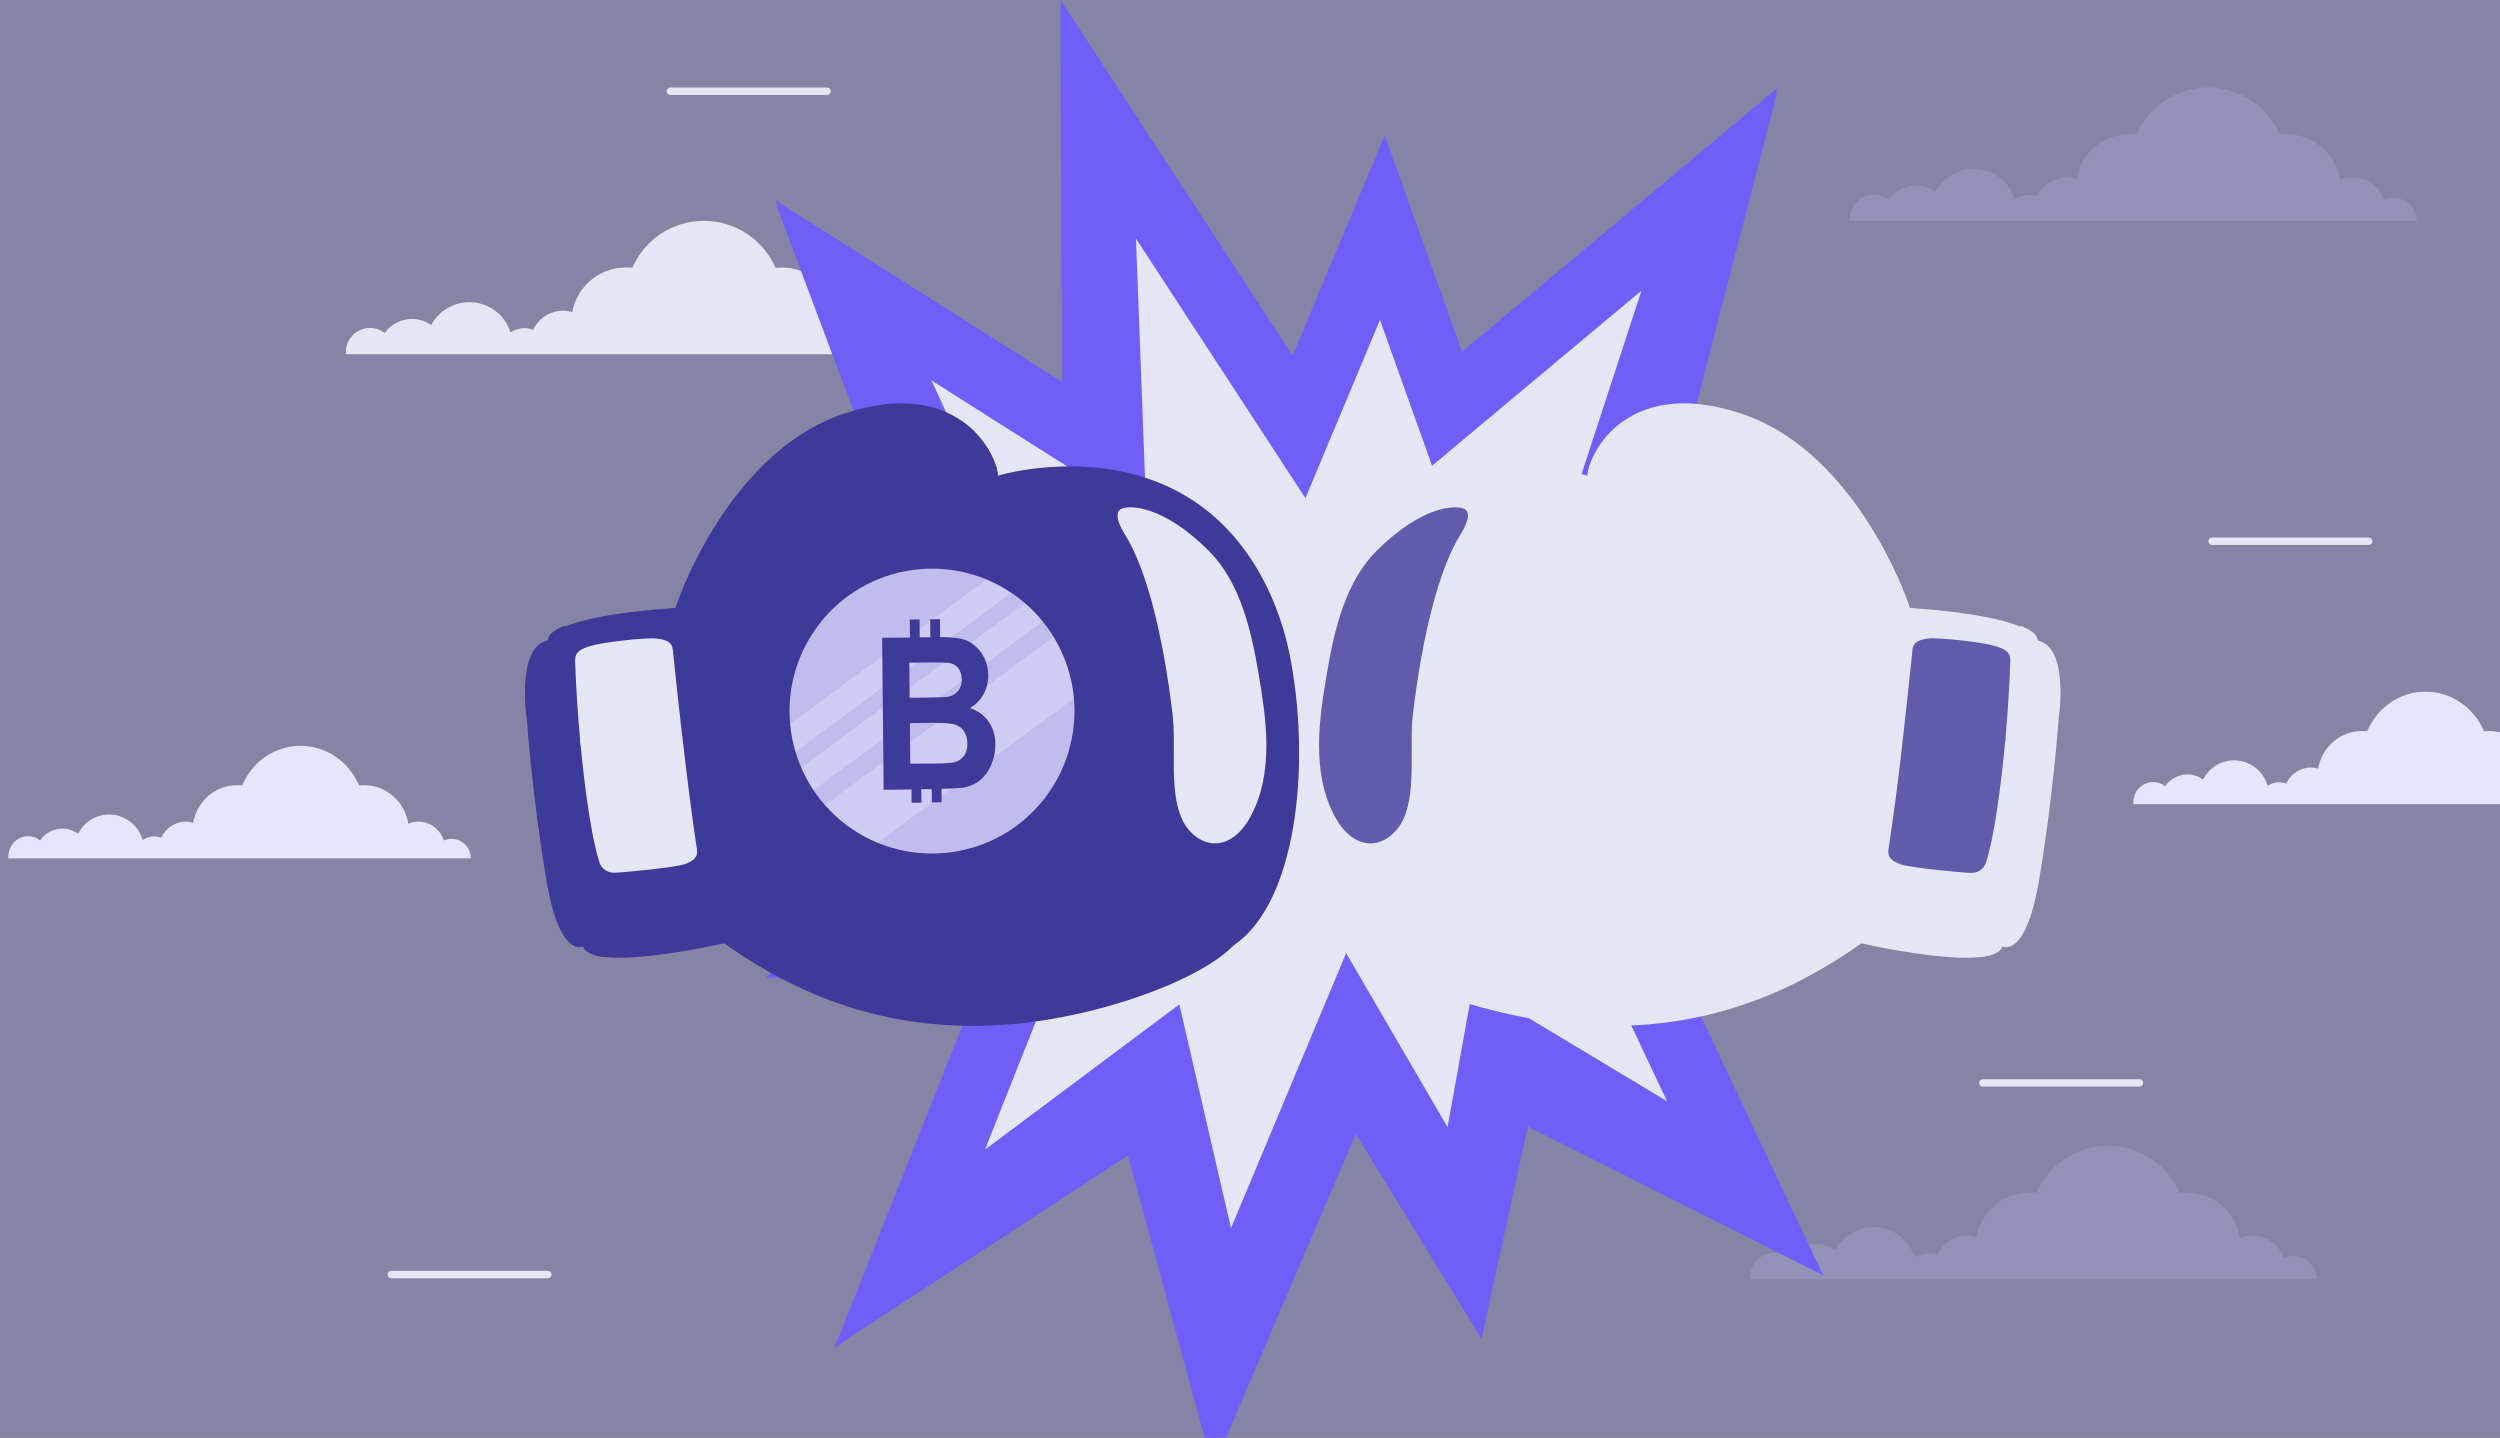 <?xml version="1.0" encoding="UTF-8"?> <svg xmlns="http://www.w3.org/2000/svg" width="600" height="345" viewBox="0 0 600 345" fill="none"><rect x="0" y="0" width="600" height="345" fill="#333333" stroke="none"/><g clip-path="url(#clip0_3565_1059)"><rect width="600" height="345" fill="#8684A5"></rect><path d="M213.317 79.465C212.551 79.465 211.785 79.656 211.083 79.91C209.997 76.793 207.06 74.567 203.612 74.567C202.527 74.567 201.505 74.757 200.611 75.139C199.59 68.905 194.162 64.197 187.65 64.197C187.139 64.197 186.628 64.26 186.117 64.26C183.244 57.644 176.604 53 168.942 53C161.216 53 154.639 57.644 151.766 64.26C151.255 64.197 150.745 64.197 150.234 64.197C143.785 64.197 138.485 68.777 137.336 74.885C136.634 74.694 135.931 74.567 135.165 74.567C131.973 74.567 129.227 76.475 127.95 79.147C127.312 78.893 126.609 78.765 125.843 78.765C124.63 78.765 123.481 79.147 122.523 79.783C121.246 75.585 117.287 72.531 112.626 72.531C108.668 72.531 105.22 74.757 103.496 78.002C102.219 77.111 100.623 76.539 98.899 76.539C96.217 76.539 93.791 77.875 92.322 79.91C91.364 79.147 90.151 78.702 88.81 78.702C85.618 78.702 83 81.31 83 84.491C83 84.682 83 84.809 83 85H90.853H94.621H102.538H106.88H119.969H122.715H127.631H131.653H139.571H142.572H155.789H160.705H177.051H181.967H196.078H198.185H207.635H211.083H219C219 82.01 216.51 79.465 213.317 79.465Z" fill="#E5E5F3"></path><path d="M574.317 47.465C573.551 47.465 572.785 47.656 572.083 47.91C570.997 44.793 568.06 42.567 564.612 42.567C563.527 42.567 562.505 42.758 561.611 43.139C560.59 36.905 555.162 32.197 548.65 32.197C548.139 32.197 547.628 32.26 547.117 32.26C544.244 25.644 537.604 21 529.942 21C522.216 21 515.639 25.644 512.766 32.26C512.255 32.197 511.745 32.197 511.234 32.197C504.785 32.197 499.485 36.777 498.336 42.885C497.634 42.694 496.931 42.567 496.165 42.567C492.973 42.567 490.227 44.475 488.95 47.147C488.312 46.893 487.609 46.765 486.843 46.765C485.63 46.765 484.481 47.147 483.523 47.783C482.246 43.584 478.287 40.531 473.626 40.531C469.668 40.531 466.22 42.758 464.496 46.002C463.219 45.111 461.623 44.539 459.899 44.539C457.217 44.539 454.791 45.875 453.322 47.91C452.364 47.147 451.151 46.702 449.81 46.702C446.618 46.702 444 49.31 444 52.491C444 52.682 444 52.809 444 53H451.854H455.621H463.538H467.88H480.969H483.715H488.631H492.653H500.571H503.572H516.789H521.705H538.051H542.967H557.078H559.185H568.635H572.083H580C580 50.01 577.51 47.465 574.317 47.465Z" fill="#9491B6"></path><path d="M550.317 301.465C549.551 301.465 548.785 301.656 548.083 301.911C546.997 298.793 544.06 296.567 540.612 296.567C539.527 296.567 538.505 296.757 537.611 297.139C536.59 290.905 531.162 286.197 524.65 286.197C524.139 286.197 523.628 286.26 523.117 286.26C520.244 279.644 513.604 275 505.942 275C498.216 275 491.639 279.644 488.766 286.26C488.255 286.197 487.745 286.197 487.234 286.197C480.785 286.197 475.485 290.777 474.336 296.885C473.634 296.694 472.931 296.567 472.165 296.567C468.973 296.567 466.227 298.475 464.95 301.147C464.312 300.893 463.609 300.765 462.843 300.765C461.63 300.765 460.481 301.147 459.523 301.783C458.246 297.584 454.287 294.531 449.626 294.531C445.668 294.531 442.22 296.757 440.496 300.002C439.219 299.111 437.623 298.539 435.899 298.539C433.217 298.539 430.791 299.875 429.322 301.911C428.364 301.147 427.151 300.702 425.81 300.702C422.618 300.702 420 303.31 420 306.491C420 306.682 420 306.809 420 307H427.854H431.621H439.538H443.88H456.969H459.715H464.631H468.653H476.571H479.572H492.789H497.705H514.051H518.967H533.078H535.185H544.635H548.083H556C556 304.01 553.51 301.465 550.317 301.465Z" fill="#9491B6"></path><path d="M108.362 201.33C107.737 201.33 107.111 201.491 106.538 201.706C105.652 199.076 103.255 197.197 100.441 197.197C99.555 197.197 98.721 197.358 97.992 197.68C97.158 192.419 92.728 188.447 87.413 188.447C86.996 188.447 86.579 188.501 86.162 188.501C83.817 182.918 78.397 179 72.144 179C65.838 179 60.47 182.918 58.125 188.501C57.708 188.447 57.291 188.447 56.875 188.447C51.611 188.447 47.286 192.312 46.348 197.465C45.775 197.304 45.201 197.197 44.576 197.197C41.97 197.197 39.73 198.807 38.687 201.062C38.166 200.847 37.593 200.74 36.968 200.74C35.977 200.74 35.039 201.062 34.258 201.598C33.215 198.056 29.985 195.479 26.18 195.479C22.949 195.479 20.135 197.358 18.728 200.095C17.686 199.344 16.383 198.861 14.976 198.861C12.787 198.861 10.807 199.988 9.608 201.706C8.827 201.062 7.837 200.686 6.742 200.686C4.137 200.686 2 202.887 2 205.571C2 205.732 2 205.839 2 206H8.41H11.485H17.947H21.49H32.173H34.414H38.427H41.71H48.172H50.621H61.408H65.421H78.762H82.775H94.291H96.011H103.724H106.538H113C113 203.477 110.968 201.33 108.362 201.33Z" fill="#E7E4FF"></path><path d="M618.362 188.33C617.737 188.33 617.111 188.491 616.538 188.706C615.652 186.076 613.255 184.197 610.441 184.197C609.555 184.197 608.721 184.358 607.992 184.68C607.158 179.419 602.728 175.447 597.413 175.447C596.996 175.447 596.579 175.501 596.162 175.501C593.817 169.918 588.397 166 582.144 166C575.838 166 570.47 169.918 568.125 175.501C567.708 175.447 567.292 175.447 566.875 175.447C561.611 175.447 557.286 179.312 556.348 184.465C555.775 184.304 555.201 184.197 554.576 184.197C551.97 184.197 549.73 185.807 548.687 188.062C548.166 187.847 547.593 187.74 546.968 187.74C545.977 187.74 545.039 188.062 544.258 188.598C543.215 185.056 539.984 182.479 536.18 182.479C532.949 182.479 530.135 184.358 528.728 187.095C527.686 186.344 526.383 185.861 524.976 185.861C522.787 185.861 520.807 186.988 519.608 188.706C518.827 188.062 517.837 187.686 516.742 187.686C514.137 187.686 512 189.887 512 192.571C512 192.732 512 192.839 512 193H518.41H521.484H527.946H531.49H542.173H544.414H548.427H551.71H558.172H560.621H571.408H575.421H588.762H592.775H604.292H606.011H613.724H616.538H623C623 190.477 620.968 188.33 618.362 188.33Z" fill="#E7E4FF"></path><path d="M198.483 22.787H160.894C160.417 22.787 160 22.37 160 21.894C160 21.417 160.417 21 160.894 21H198.483C198.959 21 199.376 21.417 199.376 21.894C199.376 22.37 198.959 22.787 198.483 22.787Z" fill="#E5E5F3"></path><path d="M391.483 99.787H353.894C353.417 99.787 353 99.37 353 98.894C353 98.417 353.417 98 353.894 98H391.483C391.959 98 392.376 98.417 392.376 98.894C392.376 99.37 391.959 99.787 391.483 99.787Z" fill="#E5E5F3"></path><path d="M568.483 130.787H530.894C530.417 130.787 530 130.37 530 129.894C530 129.417 530.417 129 530.894 129H568.483C568.959 129 569.376 129.417 569.376 129.894C569.376 130.37 568.959 130.787 568.483 130.787Z" fill="#E5E5F3"></path><path d="M513.483 260.787H475.894C475.417 260.787 475 260.37 475 259.894C475 259.417 475.417 259 475.894 259H513.483C513.959 259 514.376 259.417 514.376 259.894C514.376 260.37 513.959 260.787 513.483 260.787Z" fill="#E5E5F3"></path><path d="M131.483 306.787H93.894C93.417 306.787 93 306.37 93 305.894C93 305.417 93.417 305 93.894 305H131.483C131.959 305 132.376 305.417 132.376 305.894C132.376 306.37 131.959 306.787 131.483 306.787Z" fill="#E5E5F3"></path><g clip-path="url(#clip1_3565_1059)"><path d="M310.241 92.75L332.343 39.885L350.908 91.823L426.521 22.263L400.552 122.425L427.83 121.499L393.224 168.566L440.963 210.185L394.236 221.67L437.555 306.072L366.694 270.361L355.566 321.373L325.389 272.154L291.107 352.442L270.697 277.323L200.295 323.37L237.748 236.512L183.812 234.658L231.118 189.852L180.497 149.525L218.299 134.488L186.294 49.159L254.928 101.556L254.469 1.853L310.241 92.75Z" fill="#705EF9"></path><path d="M310.241 85.329L332.343 32.464L350.908 84.402L426.691 21.022L396.004 115.004L427.83 114.078L393.224 161.145L440.963 202.764L394.236 214.249L437.555 306.072L365.053 262.481L355.371 316.204L325.389 264.733L291.064 346.722L273.111 268.975L200.295 323.37L237.748 229.091L183.812 227.237L231.118 182.431L180.497 142.104L222.719 127.993L186.082 48.054L258.082 93.676L254.546 0L310.241 85.329Z" fill="#705EF9"></path><path d="M283.039 241.059L236.388 275.912L261.295 213.194L223.748 211.902L256.033 181.326L214.524 148.25L244.99 138.066L223.561 91.305L275.151 123.998L272.634 57.26L313.301 119.569L331.195 76.786L343.699 111.783L393.955 69.747L374.046 130.722L406.544 132.201L366.413 159.479L406.195 194.162L371.071 202.798L400.092 264.3L353.568 236.333L347.414 270.522L323.077 228.751L295.441 294.758L283.039 241.059Z" fill="#E5E5F3"></path><path d="M316.192 141.373C335.922 100.349 381.034 114.171 381.034 114.171C380.873 110.44 389.271 89.851 417.774 99.219C439.535 106.368 451.734 129.821 456.29 140.498C457.701 143.813 458.381 145.904 458.381 145.904C489.434 148.021 488.983 153.673 488.983 153.673C489.425 195.054 443.199 223.778 443.199 223.778C442.23 224.458 442.757 223.778 441.813 224.424C413.166 243.805 394.627 245.42 352.464 236.478C338.531 233.528 332.147 232.125 324.327 226.744C309.493 216.544 306.051 184.454 310.649 159.003C311.698 152.905 313.562 146.975 316.192 141.373Z" fill="#E5E5F3"></path><path d="M385.047 230.017C428.238 218.329 456.877 163.041 443.769 118.94C448.827 125.584 453.034 132.834 456.29 140.523C456.46 140.914 456.613 141.297 456.758 141.654C455.525 151.854 453.621 161.145 456.46 170.811C458.331 179.167 472.229 180.705 478.732 177.926C487.955 173.318 487.717 162.395 485.753 150.817C489.06 152.407 488.958 153.707 488.958 153.707C496.804 155.212 494.058 172.749 494.058 172.749C494.058 172.749 492.673 192.224 489.264 211.851C486.085 230.128 480.585 227.152 480.585 227.152C478.247 233.664 446.685 226.387 446.685 226.387C445.724 227.067 444.764 227.73 443.82 228.376C415.173 247.758 386.475 249.058 360.514 243.031C346.641 239.81 330.907 233.681 324.336 226.795C328.442 228.929 345.63 240.685 385.047 230.017Z" fill="#E5E5F3"></path><path d="M406.842 117.486C398.341 114.868 389.917 113.806 381.34 112.267C382.823 107.672 385.792 103.7 389.781 100.978C388.217 109.334 398.298 113.542 406.842 117.486Z" fill="#E5E5F3"></path><path d="M446.837 226.379H446.65C444.876 227.637 443.122 228.827 441.388 229.949C442.008 227.917 442.62 225.886 443.164 223.829C447.211 208.528 449.599 192.785 451.435 177.076C452.353 169.195 453.135 161.29 453.646 153.376C453.884 149.831 454.088 146.278 454.173 142.733C454.317 140.469 454.317 138.197 454.173 135.933C455.685 139.024 457.024 142.197 458.185 145.436C457.615 153.444 456.825 161.434 455.932 169.408C454.181 185.168 452.03 200.945 448.945 216.51C448.31 219.825 447.607 223.115 446.837 226.379Z" fill="#E5E5F3"></path><path d="M476.13 226.999C478.004 220.677 479.425 214.228 480.381 207.703C481.571 200.495 482.543 193.258 483.296 185.993C484.036 178.835 484.648 171.661 484.92 164.469C485.048 161.247 485.141 158.017 485.056 154.787C485.056 153.342 485.056 151.71 484.878 150.154C489.646 152.016 488.924 153.707 488.924 153.707L489.187 153.775C489.085 161.188 488.414 168.592 487.742 175.962C486.425 190.481 484.742 205.076 482.047 219.417C481.52 222.171 480.959 224.925 480.262 227.645C479.463 228.827 477.584 229.456 475.11 229.728C475.51 228.844 475.833 227.943 476.13 226.999Z" fill="#E5E5F3"></path><path opacity="0.8" d="M351.478 122.162C349.514 121.142 341.277 121.261 330.32 132.269C322.907 139.698 320.247 151.174 318.53 161.171C316.566 172.604 314.619 185.517 320.485 196.193C322.185 199.339 325.092 202.271 328.671 202.407C332.25 202.543 335.471 199.704 336.925 196.372C339.96 189.316 338.174 179.175 339.084 171.525C341.371 152.322 345.366 136.451 350.585 128.172C352.795 124.635 352.6 122.757 351.478 122.162Z" fill="#3F3999"></path><path d="M413.906 122.825C415.878 125.001 417.672 128.002 417.383 131.062C417.369 131.391 417.289 131.715 417.145 132.012C417.002 132.309 416.8 132.573 416.551 132.789C416.301 133.005 416.01 133.168 415.696 133.267C415.381 133.366 415.05 133.4 414.722 133.366C414.23 133.263 413.77 133.041 413.383 132.719C412.996 132.398 412.694 131.986 412.503 131.521C410.939 128.75 409.554 126.268 407.003 124.236C405.613 123.135 404.131 122.154 402.575 121.303C403.994 124.219 404.776 128.104 403.374 130.994C403.187 131.384 402.912 131.725 402.569 131.99C402.227 132.255 401.828 132.436 401.403 132.518C400.978 132.601 400.54 132.583 400.124 132.466C399.707 132.349 399.324 132.136 399.004 131.844C397.729 130.628 398.273 129.107 398.554 127.636C398.926 125.744 398.786 123.786 398.146 121.966C396.667 117.716 392.442 116.917 388.523 115.837C386.058 115.157 383.55 114.579 381.034 114.086C381.12 113.021 381.376 111.977 381.791 110.992L382.564 111.069C386.432 111.428 390.27 112.061 394.049 112.964C401.181 114.613 408.848 117.248 413.906 122.825Z" fill="#E5E5F3"></path><path opacity="0.8" d="M419.074 105.322C419.744 106.169 420.12 107.21 420.145 108.289C420.067 109.136 419.746 109.942 419.221 110.611C418.697 111.28 417.991 111.784 417.187 112.063C415.565 112.586 413.82 112.586 412.197 112.063C409.018 111.213 401.402 106.572 406.383 103.019C410.225 100.307 416.388 101.607 419.074 105.322Z" fill="#E5E5F3"></path><path opacity="0.8" d="M376.725 120.003C377.527 120.728 378.073 121.695 378.28 122.757C378.352 123.61 378.175 124.465 377.771 125.219C377.366 125.974 376.752 126.595 376.002 127.007C374.49 127.794 372.77 128.091 371.081 127.857C367.816 127.551 359.52 124.253 363.83 119.918C367.119 116.568 373.418 116.798 376.725 120.003Z" fill="#E5E5F3"></path><path d="M481.282 177.518C481.877 170.989 482.294 164.359 482.472 158.536C482.515 156.938 481.928 155.986 478.876 155.05C475.825 154.115 465.046 152.891 462.581 153.274C460.116 153.656 459.181 154.277 458.994 155.986C458.364 162.038 457.574 169.586 456.681 177.373C455.661 186.426 480.16 189.767 481.282 177.518Z" fill="#605BAB"></path><path d="M456.74 177.075C457.854 180.136 480.542 183.221 481.35 176.744C480.236 189.274 478.476 201.566 476.581 207.176C476.306 207.881 475.819 208.483 475.187 208.899C474.555 209.315 473.809 209.524 473.053 209.497C471.557 209.497 458.322 208.264 456.052 207.406C453.782 206.547 452.958 205.578 453.23 203.852C454.488 195.777 455.695 186.197 456.74 177.075Z" fill="#605BAB"></path><path d="M304.309 141.373C284.579 100.349 239.466 114.171 239.466 114.171C239.628 110.44 231.229 89.851 202.727 99.219C180.965 106.368 168.775 129.821 164.211 140.498C162.799 143.813 162.119 145.904 162.119 145.904C131.067 148.021 131.517 153.673 131.517 153.673C131.109 195.088 177.335 223.829 177.335 223.829C178.305 224.509 177.777 223.829 178.721 224.475C207.368 243.856 225.908 245.471 268.071 236.529C282.003 233.579 288.387 232.176 296.208 226.795C311.05 216.595 314.484 184.505 309.885 159.054C308.83 152.937 306.954 146.989 304.309 141.373V141.373Z" fill="#3F3999"></path><path d="M235.454 230.017C192.262 218.329 163.624 163.041 176.732 118.94C171.677 125.586 167.471 132.836 164.21 140.523L163.743 141.654C164.975 151.854 166.88 161.145 164.04 170.811C162.187 179.158 148.272 180.697 141.777 177.917C132.554 173.31 132.792 162.387 134.756 150.809C131.449 152.398 131.551 153.699 131.551 153.699C123.705 155.204 126.451 172.74 126.451 172.74C126.451 172.74 127.845 192.215 131.245 211.843C134.424 230.119 139.924 227.144 139.924 227.144C142.27 233.655 173.825 226.379 173.825 226.379C174.785 227.059 175.746 227.722 176.689 228.368C205.336 247.749 234.034 249.05 259.995 243.023C273.859 239.801 289.594 233.672 296.165 226.787C292.059 228.929 274.871 240.685 235.454 230.017Z" fill="#3F3999"></path><path d="M213.658 117.486C222.159 114.868 230.583 113.806 239.16 112.267C237.677 107.672 234.708 103.7 230.719 100.978C232.283 109.334 222.201 113.542 213.658 117.486Z" fill="#3F3999"></path><path d="M173.662 226.379H173.849C175.635 227.637 177.389 228.827 179.111 229.949C178.491 227.917 177.879 225.886 177.335 223.829C173.288 208.528 170.9 192.785 169.072 177.076C168.146 169.195 167.372 161.29 166.853 153.376C166.615 149.831 166.411 146.278 166.326 142.733C166.178 140.469 166.178 138.197 166.326 135.933C164.813 139.025 163.471 142.197 162.306 145.436C162.875 153.444 163.674 161.434 164.558 169.408C166.309 185.168 168.469 200.945 171.546 216.51C172.186 219.825 172.892 223.115 173.662 226.379Z" fill="#3F3999"></path><path d="M144.369 226.999C142.495 220.677 141.075 214.228 140.119 207.703C138.938 200.495 137.951 193.252 137.203 185.993C136.455 178.733 135.852 171.661 135.58 164.469C135.461 161.247 135.359 158.017 135.444 154.787C135.444 153.342 135.444 151.71 135.622 150.154C130.853 152.016 131.576 153.707 131.576 153.707L131.312 153.775C131.415 161.188 132.086 168.592 132.758 175.962C134.075 190.481 135.758 205.076 138.461 219.417C138.98 222.171 139.55 224.925 140.247 227.645C141.037 228.827 142.916 229.456 145.347 229.728C144.998 228.844 144.658 227.943 144.369 226.999Z" fill="#3F3999"></path><path d="M269.031 122.162C270.986 121.142 279.232 121.261 290.181 132.269C297.593 139.698 300.254 151.174 301.971 161.171C303.935 172.604 305.881 185.517 300.016 196.193C298.316 199.339 295.417 202.271 291.83 202.407C288.242 202.543 285.029 199.704 283.576 196.372C280.549 189.316 282.335 179.175 281.425 171.525C279.138 152.322 275.135 136.451 269.915 128.172C267.705 124.635 267.918 122.757 269.031 122.162Z" fill="#E5E5F3"></path><path d="M206.594 122.825C204.622 125.001 202.837 128.002 203.117 131.062C203.13 131.391 203.211 131.715 203.354 132.012C203.497 132.309 203.7 132.573 203.949 132.789C204.198 133.005 204.489 133.168 204.804 133.267C205.118 133.366 205.45 133.4 205.778 133.366C206.271 133.264 206.731 133.043 207.118 132.721C207.505 132.399 207.807 131.987 207.996 131.521C209.561 128.75 210.946 126.268 213.496 124.236C214.889 123.137 216.37 122.156 217.925 121.303C216.505 124.219 215.723 128.104 217.126 130.994C217.313 131.384 217.588 131.725 217.93 131.99C218.273 132.255 218.672 132.436 219.097 132.518C219.521 132.601 219.96 132.583 220.376 132.466C220.793 132.349 221.176 132.136 221.495 131.844C222.77 130.628 222.235 129.107 221.946 127.636C221.582 125.743 221.723 123.788 222.354 121.966C223.841 117.716 228.058 116.917 231.977 115.837C234.45 115.157 236.949 114.579 239.466 114.086C239.379 113.021 239.124 111.977 238.709 110.992L237.935 111.069C234.067 111.428 230.23 112.061 226.451 112.964C219.319 114.613 211.652 117.248 206.594 122.825Z" fill="#3F3999"></path><path d="M201.426 105.322C200.755 106.167 200.382 107.21 200.363 108.289C200.438 109.136 200.757 109.942 201.28 110.612C201.803 111.282 202.509 111.786 203.313 112.063C204.938 112.586 206.686 112.586 208.311 112.063C211.482 111.213 219.099 106.572 214.117 103.019C210.275 100.307 204.112 101.607 201.426 105.322Z" fill="#3F3999"></path><path d="M243.81 120.003C243.01 120.729 242.467 121.696 242.262 122.757C242.189 123.609 242.364 124.464 242.767 125.218C243.17 125.973 243.783 126.594 244.532 127.007C246.045 127.794 247.765 128.091 249.454 127.857C252.718 127.551 261.015 124.253 256.705 119.918C253.381 116.568 247.082 116.798 243.81 120.003Z" fill="#3F3999"></path><path d="M139.244 177.79C138.64 171.176 138.207 164.444 138.028 158.536C138.028 156.938 138.572 155.986 141.624 155.05C144.676 154.115 155.455 152.891 157.894 153.274C160.334 153.656 161.294 154.277 161.481 155.986C162.076 161.655 162.808 168.626 163.632 175.911C164.712 185.406 140.408 189.945 139.244 177.79Z" fill="#E5E5F3"></path><path d="M163.726 176.455C162.612 179.515 139.924 183.179 139.15 176.701C140.264 189.231 142.032 201.523 143.919 207.134C144.194 207.839 144.681 208.441 145.313 208.856C145.945 209.272 146.691 209.481 147.447 209.454C148.952 209.454 162.187 208.222 164.448 207.363C166.709 206.505 167.542 205.535 167.27 203.81C166.012 195.777 164.78 185.619 163.726 176.455Z" fill="#E5E5F3"></path><path d="M208.769 209.449C230.181 217.684 254.214 207.002 262.449 185.59C270.683 164.178 260.001 140.145 238.59 131.91C217.178 123.676 193.145 134.358 184.91 155.769C176.675 177.181 187.357 201.214 208.769 209.449Z" fill="#3F3999"></path><path d="M251.916 189.935C262.56 174.341 258.547 153.072 242.953 142.428C227.36 131.784 206.09 135.797 195.446 151.39C184.802 166.984 188.815 188.253 204.409 198.897C220.002 209.541 241.272 205.529 251.916 189.935Z" fill="#C2BCEE"></path><path opacity="0.22" d="M245.978 144.769L192.293 184.201C193.104 186.089 194.086 187.898 195.226 189.607L250.254 149.184C248.966 147.585 247.535 146.108 245.978 144.769V144.769ZM252.843 152.865L197.981 193.201C201.44 197.159 205.768 200.262 210.626 202.267L257.766 167.63C257.278 162.396 255.594 157.344 252.843 152.865V152.865ZM236.752 139.138L189.62 173.779C189.826 176.023 190.251 178.241 190.889 180.401L242.709 142.343C240.837 141.073 238.845 139.991 236.761 139.113L236.752 139.138Z" fill="white"></path><path d="M237.286 173.199C236.183 171.627 234.58 170.475 232.738 169.933C234.124 169.202 235.26 168.074 236 166.693C236.801 165.253 237.206 163.627 237.172 161.98C237.175 160.579 236.86 159.195 236.25 157.933C235.639 156.672 234.75 155.566 233.65 154.698C232.661 153.943 231.504 153.437 230.278 153.223C228.74 152.995 227.185 152.892 225.629 152.914L225.594 148.594L223.243 148.632L223.284 152.936L220.738 152.965L220.7 148.653L218.349 148.691L218.387 153.003L211.711 153.064L212.077 189.548L218.756 189.479L218.784 192.665L221.136 192.627L221.103 189.429L222.997 189.404L223.616 189.388L223.644 192.574L225.995 192.536L225.968 189.322C228.408 189.252 230.043 189.165 230.835 189.064C232.417 188.886 233.918 188.273 235.173 187.293C236.388 186.278 237.332 184.977 237.92 183.506C238.576 181.975 238.906 180.325 238.889 178.659C238.921 176.718 238.362 174.814 237.286 173.199ZM218.235 159.031L221.962 158.995C225.026 158.967 226.87 158.998 227.521 159.069C228.474 159.145 229.358 159.597 229.978 160.325C230.553 161.12 230.845 162.085 230.808 163.066C230.865 164.1 230.534 165.119 229.88 165.922C229.205 166.672 228.278 167.148 227.274 167.257C226.658 167.34 225.104 167.364 222.556 167.421L218.301 167.462L218.235 159.031ZM231.272 181.487C230.697 182.249 229.865 182.776 228.93 182.97C227.455 183.186 225.964 183.275 224.474 183.235L218.469 183.291L218.367 173.537L223.614 173.491C226.567 173.458 228.489 173.613 229.381 173.956C230.226 174.261 230.946 174.84 231.425 175.6C231.921 176.443 232.173 177.408 232.153 178.386C232.24 179.491 231.946 180.591 231.321 181.506L231.272 181.487Z" fill="#3F3999"></path></g></g><defs><clipPath id="clip0_3565_1059"><rect width="600" height="345" fill="white"></rect></clipPath><clipPath id="clip1_3565_1059"><rect width="368.5" height="352.442" fill="white" transform="translate(126)"></rect></clipPath></defs></svg> 